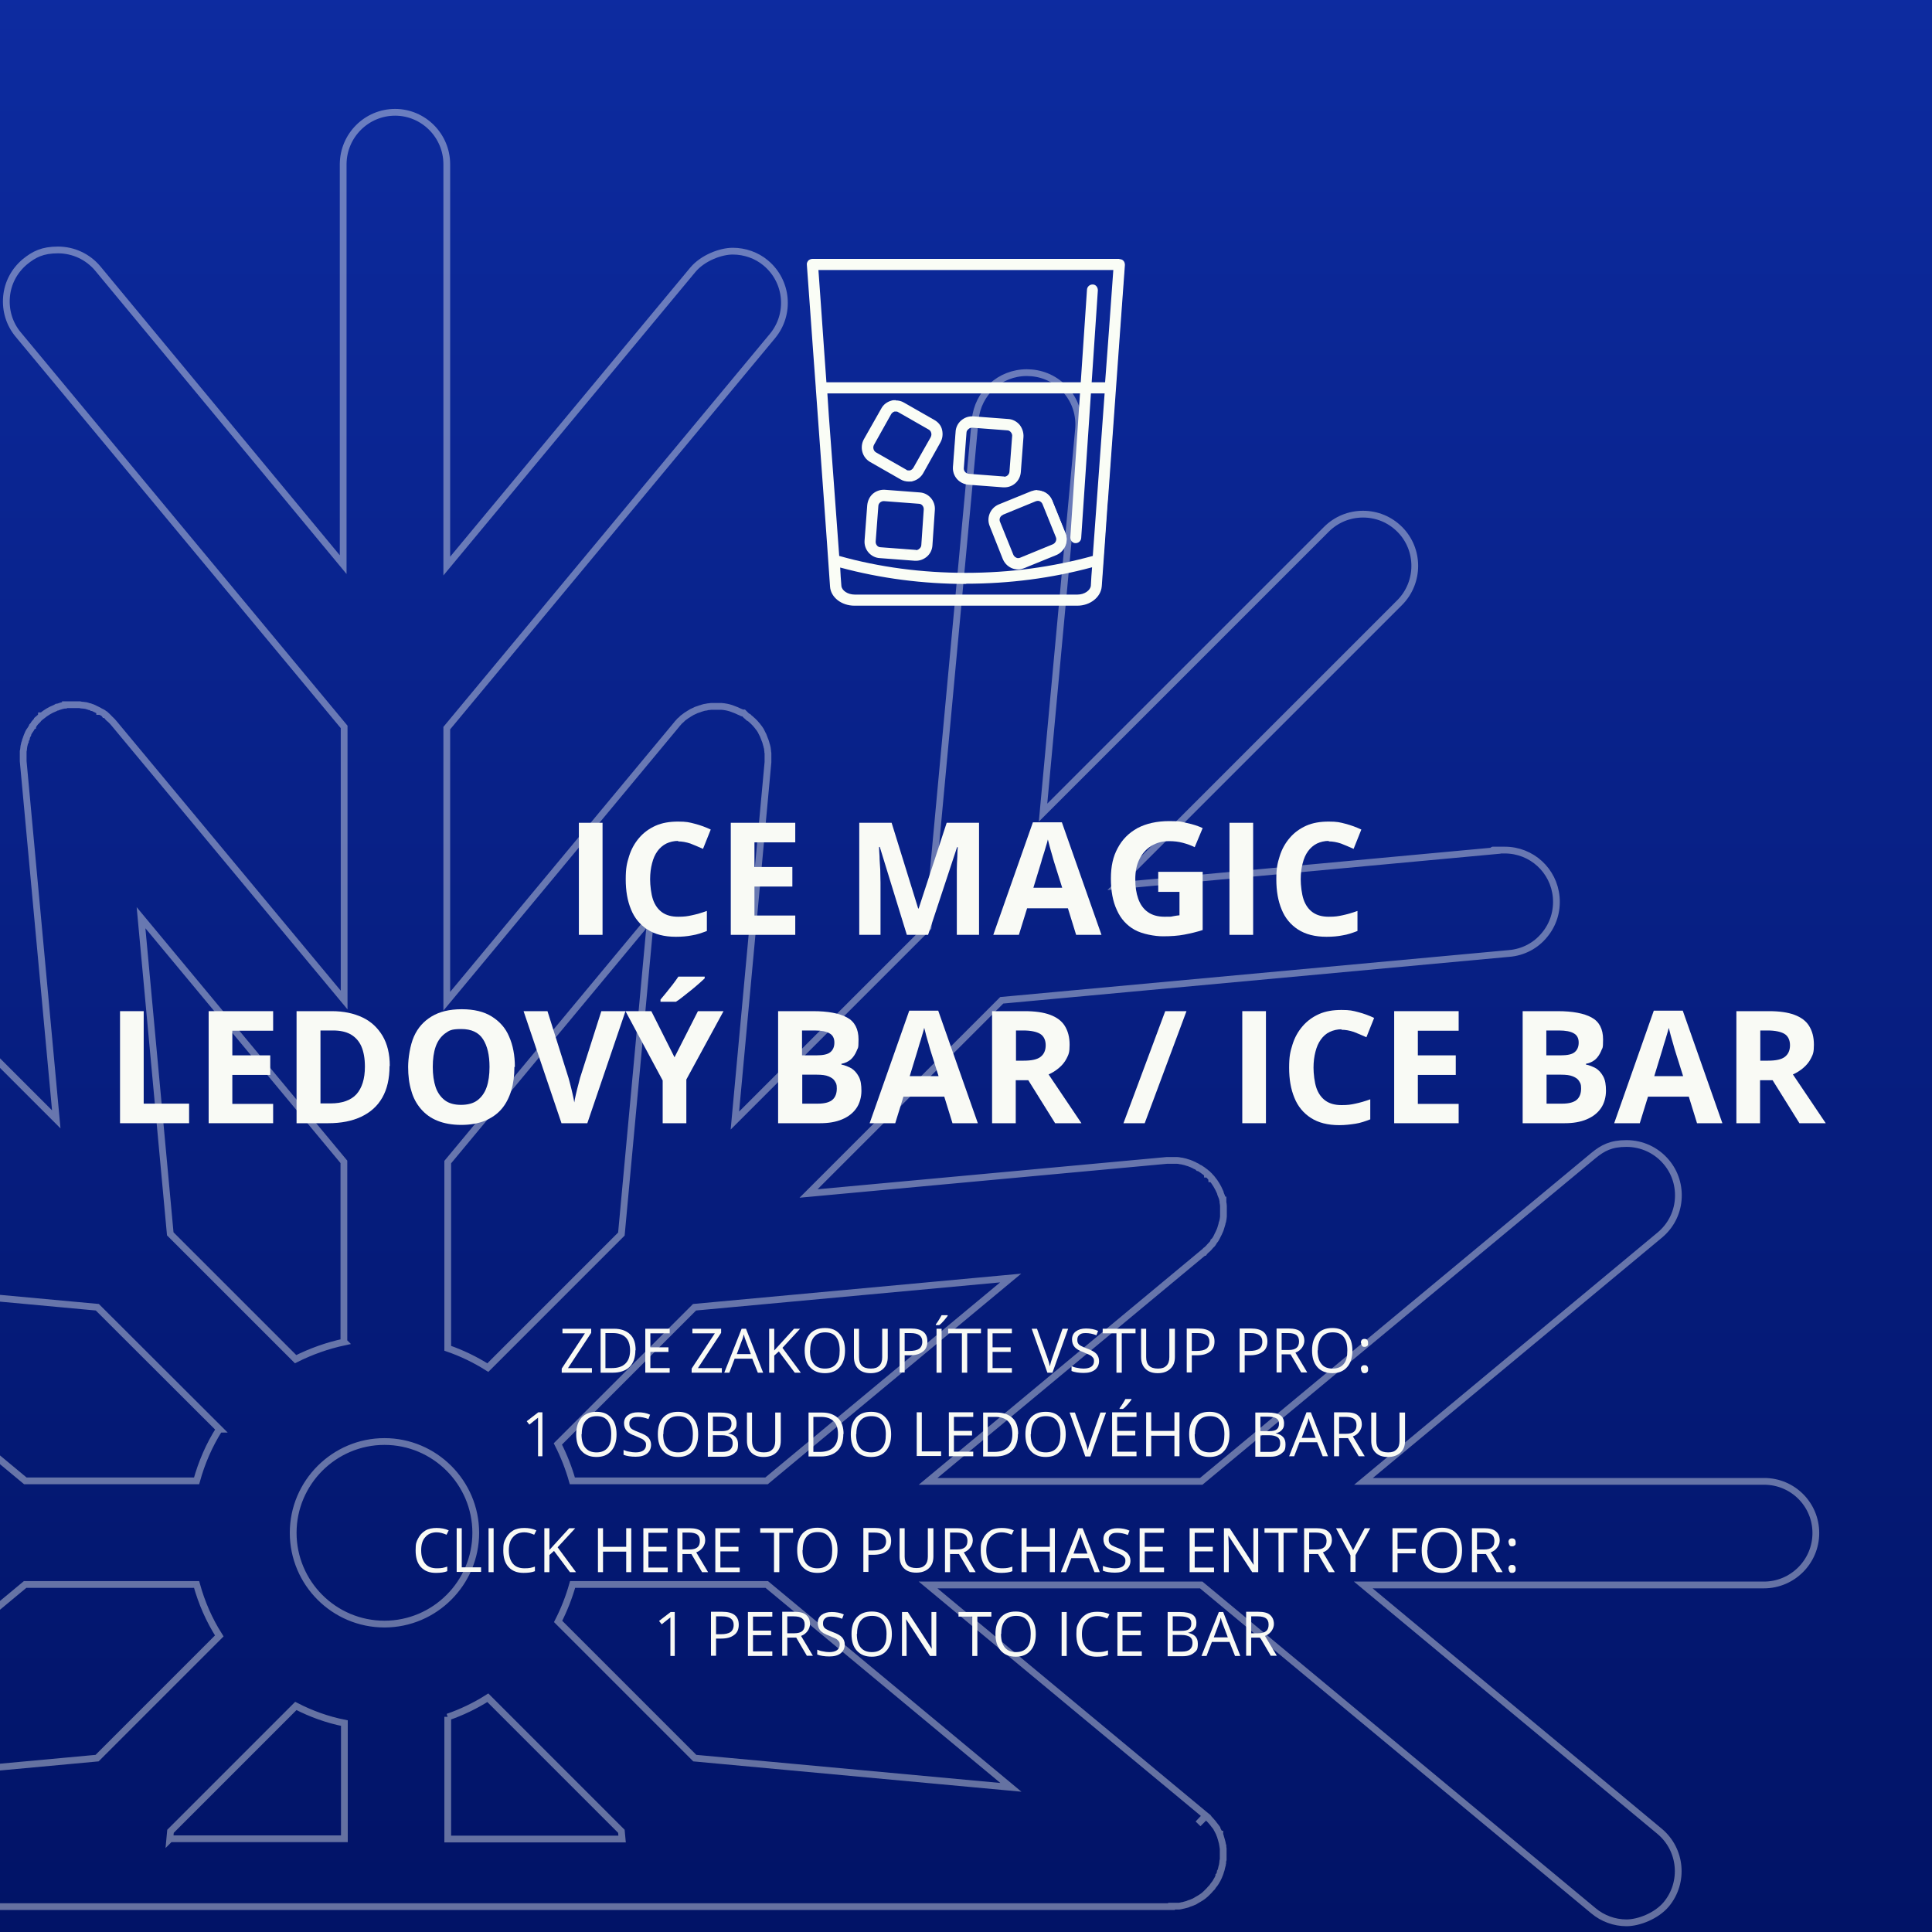<?xml version="1.0" encoding="UTF-8"?>
<svg xmlns="http://www.w3.org/2000/svg" xmlns:xlink="http://www.w3.org/1999/xlink" version="1.1" viewBox="0 0 800 800">
  <rect x="0" y="0" width="800" height="800" fill="#808080" stroke="none"/>
  <!-- Generator: Adobe Illustrator 29.0.1, SVG Export Plug-In . SVG Version: 2.1.0 Build 192)  -->
  <defs>
    <style>
      .st0, .st1 {
        fill: none;
      }

      .st2 {
        fill: #fafdf6;
      }

      .st1 {
        stroke: #fafdf6;
        stroke-miterlimit: 10;
        stroke-width: 2.8px;
      }

      .st3 {
        fill: url(#linear-gradient);
      }

      .st4 {
        isolation: isolate;
      }

      .st5 {
        fill: #f9faf5;
      }

      .st6 {
        mix-blend-mode: overlay;
        opacity: .4;
      }

      .st7 {
        clip-path: url(#clippath);
      }
    </style>
    <linearGradient id="linear-gradient" x1="400" y1="805.6" x2="400" y2="-4.4" gradientTransform="translate(0 800.6) scale(1 -1)" gradientUnits="userSpaceOnUse">
      <stop offset="0" stop-color="#0d2ba0"/>
      <stop offset="1" stop-color="#011366"/>
    </linearGradient>
    <clipPath id="clippath">
      <rect class="st0" y="39" width="800" height="760"/>
    </clipPath>
  </defs>
  <g class="st4">
    <g id="Layer_1">
      <g>
        <rect class="st3" x="-5" y="-5" width="810" height="810"/>
        <g class="st6">
          <g class="st7">
            <path class="st1" d="M44.9,297.1c-.2-.2-.3-.3-.5-.5-.2-.2-.5-.4-.8-.7h-.2c-.2-.3-.4-.4-.6-.6-.3-.2-.6-.4-.9-.5l-.4-.2h-.2c0-.1-.2-.2-.3-.3-.4-.2-.8-.4-1.2-.6-.2-.1-.5-.2-.8-.4-.2-.1-.5-.2-.7-.3h-.2c-.3-.2-.6-.3-.9-.4h-.2c-.3-.1-.6-.2-.9-.3-.3-.1-.7-.2-1-.2-.3,0-.5-.1-.7-.1h-.2c-.4,0-.8-.1-1.2-.2-.3,0-.6,0-.9,0h-.2c-.4,0-.7,0-1,0s-.6,0-1,0h-.2c-.3,0-.5,0-.8,0h-1.8c0,.1-.1.2-.1.2-.1,0-.2,0-.3,0-.7.1-1.4.3-2,.5-.2,0-.5.2-.8.3h-.3c-.3.2-.7.3-1,.5-1.8.7-3.6,1.8-5.2,3.1h-.2c0,.1-.2.3-.2.3l-1.5,1.3v.2c-.1.1-.7.7-.7.7l-.6.7h0c-.2.4-.4.7-.7,1v.2c-.2.1-.4.3-.4.5-.2.4-.5.8-.7,1.1,0,0-.3.5-.4.6-.2.4-.4.7-.5,1v.2c-.2.3-.3.5-.4.8,0,.2-.1.4-.2.6v.2c-.2.3-.3.6-.4.9v.3c-.1.2-.3.7-.3.7-.1.4-.2.8-.3,1.3,0,.3-.1.5-.1.8,0,.4-.1.8-.2,1.3,0,.2,0,.5,0,.8v.2c0,.4,0,.7,0,1.1s0,.7,0,1v.2c0,.3,0,.5,0,.8l13.7,148.3-80-80-19.4-210.2c-1-11.1-10.2-19.5-21.3-19.5s-1.3,0-2,.1c-5.7.5-10.9,3.2-14.5,7.6-3.7,4.4-5.4,10-4.9,15.7l14.7,158.8-117.3-117.3c-4.1-4.1-9.4-6.3-15.2-6.3s-11.1,2.2-15.2,6.3c-8.3,8.4-8.3,22,0,30.3l117.3,117.3-158.8-14.7c-.7,0-1.3-.1-2-.1-11.1,0-20.3,8.4-21.4,19.5-.5,5.7,1.2,11.3,4.9,15.7,3.7,4.4,8.8,7.1,14.5,7.6l210.2,19.4L-7.1,493.8l-148.3-13.7c-.2,0-.4,0-.7,0-.6,0-1,0-1.4,0s-.6,0-.9,0c-.3,0-.7,0-1.1,0-.2,0-.5,0-.8.1h-.2c-.4,0-.8.1-1.2.2-.2,0-.4,0-.6.1h-.3c-.4.2-.8.2-1.1.4l-1.2.4c-.3.1-.6.2-.9.3,0,0-.5.2-.6.3-.4.2-.8.4-1.2.6-.2.1-.4.2-.6.3-.4.2-.8.5-1.2.7-.1,0-.3.2-.5.4-.4.2-.8.6-1.2.9,0,0-.5.4-.5.4-.3.3-.6.6-1,.9-.2.2-.4.4-.6.6l-.3.3c-.2.2-.4.4-.6.6l-1,1.3h0c0,.2-.2.3-.3.5-.8,1.1-1.4,2.4-1.9,3.6-.2.4-.3.8-.4,1.2h0c-.1.4-.2.6-.3.9-.2.6-.4,1.3-.5,2v.4c0,0-.3.2-.3.2v1.8c0,.1,0,.3,0,.4,0,.5,0,.9,0,1.4s0,.6,0,.9v.4c0,.3,0,.6,0,.9,0,.2,0,.5.1.9v.2c0,.4.1.6.2.9,0,.3.1.6.2.9l.3,1.1c.1.5.3.8.4,1.1.1.3.2.6.3.9.2.4.3.7.4,1,.2.3.3.7.5,1,.1.2.2.4.3.6l.3.5c.2.3.4.6.6.9l.4.5c.2.3.5.7.8,1,.2.3.4.5.7.8.2.2.4.5.7.8.3.3.7.6,1,.9.1.1.3.2.4.4l114.7,95.3h-113.1l-162.4-134.9c-3.8-3.2-8.7-5-13.7-5s-12.4,2.8-16.5,7.7c-7.5,9.1-6.3,22.6,2.8,30.2l122.7,102h-165.9c-5.7,0-11.1,2.2-15.1,6.3-4,4-6.3,9.5-6.3,15.2,0,11.8,9.6,21.5,21.5,21.5h165.9l-122.7,102c-4.4,3.7-7.1,8.8-7.6,14.5-.5,5.7,1.2,11.3,4.9,15.7,4.1,4.9,10.1,7.7,16.5,7.7s9.9-1.8,13.7-5l162.4-134.9H-56.6l-114.6,95.3-.3.3c-.4.3-.8.7-1.2,1.1-.2.2-.4.4-.6.6l-.9,1h0c-.2.4-.4.7-.7,1v.2c-.3.1-.4.3-.5.5-.3.4-.5.8-.7,1.1h0c-.1.3-.2.5-.3.6-.2.3-.3.7-.5,1v.2c-.2.2-.4.5-.4.7-.1.2-.3.8-.3.8-.1.3-.2.7-.4,1v.2c0,0-.2.7-.2.7-.1.4-.2.8-.3,1.3,0,.3-.1.5-.1.8,0,.4-.1.8-.2,1.2,0,.3,0,.5,0,.8v.2c0,.4,0,.8,0,1.1s0,.7,0,1v.2c0,.2,0,.3,0,.5v.3c0,.3.1.6.2,1l.2,1,.3,1.3c0,.3.1.6.2.8.1.3.2.6.3.9v.3c.2.2.3.4.4.6l.3.8c.2.4.4.8.6,1.2.1.2.2.3.3.5.3.5.5.8.7,1.2.1.2.3.5.5.7.2.4.5.7.8,1l.3.3c.1.1.2.3.4.4.4.4.7.7,1,1.1l.4.4c.5.5.9.9,1.4,1.2.1.1.3.2.4.3.6.4,1.1.8,1.7,1.1.2.2.4.3.6.4h.2c.4.3.8.5,1.2.7.1,0,.6.3.6.3h.2c.4.2.8.4,1.3.6l.6.2c.6.2,1.1.3,1.6.5h.4c.7.2,1.3.3,1.9.4h.4c.7.1,1.5.2,2.2.2s.5,0,.8,0v.2H485.1v-.2c.1,0,.2,0,.3,0,.7,0,1.4,0,2.1,0,.2,0,.4,0,.6,0,.5,0,1.1-.2,1.6-.3h.1c.1,0,.3-.1.4-.1.5-.1,1-.3,1.5-.4l.7-.3c.4-.1.9-.3,1.4-.5,0,0,.6-.3.7-.3.3-.2.8-.4,1.2-.7l.7-.4c.6-.3,1.1-.7,1.7-1.1.1,0,.3-.3.5-.4.4-.3.8-.7,1.2-1.1l.5-.5c.3-.3.7-.7,1-1.1.1-.1.3-.3.4-.4l.2-.2h0c.2-.4.5-.7.7-1l.4-.5c.3-.4.6-.9.8-1.3l.3-.5c.3-.5.4-.9.6-1.3v-.2c.2-.2.2-.3.3-.5.1-.3.2-.5.3-.8v-.3c.2-.3.3-.6.4-1l.2-.9c.1-.3.2-.7.3-1.1,0-.2,0-.5.1-.7v-.4c0-.3.1-.7.2-1v-.2s0-.5,0-.5c0-.5,0-.9,0-1.4s0-.7,0-1.1v-.2c0-.3,0-.6,0-.9,0-.2,0-.5-.1-.8v-.5c0,0-.1-.2-.1-.2,0-.2,0-.4-.1-.6,0-.2-.1-.5-.2-.9l-.3-1.1h0c-.1-.4-.2-.7-.3-1,0-.3-.2-.6-.3-.8v-.3c-.1,0-.4-.7-.4-.7-.2-.3-.3-.7-.5-1-.1-.2-.2-.3-.3-.5v-.2c-.3-.4-.6-.9-.9-1.2,0,0-.4-.5-.4-.5-.2-.3-.5-.7-.8-1-.2-.2-.4-.5-.7-.8l-.2-.2c-.2-.2-.4-.4-.5-.6-.4-.4-.7-.7-1-.9l-3.3,3.3,3.2-3.4-.5-.4-114.5-95.1h113.1l162.4,134.9c3.8,3.2,8.7,5,13.7,5s12.4-2.8,16.5-7.7c7.5-9.1,6.3-22.6-2.8-30.2l-122.7-102h165.9c11.8,0,21.5-9.6,21.5-21.5s-9.6-21.4-21.4-21.4h-165.9l122.7-102c4.4-3.7,7.1-8.8,7.6-14.5.5-5.7-1.2-11.3-4.9-15.7-4.1-4.9-10.1-7.7-16.5-7.7s-9.8,1.8-13.7,5l-162.4,134.9h-113.1l114.1-94.8h.2c0,0,.4-.5.4-.5.1,0,.2-.2.3-.3.4-.3.8-.7,1.2-1.1l.6-.7c.2-.3.5-.5.7-.7.3-.4.6-.7.8-1.1v-.2c.2-.2.4-.3.5-.5.2-.4.5-.7.6-1,.1-.3.3-.5.4-.8.2-.4.3-.7.5-1l.4-.9c.2-.4.3-.7.4-1,.1-.3.2-.7.3-1s.2-.7.3-1v-.2c.1-.3.2-.6.3-.9l.2-1.1c0-.3.1-.6.1-.9,0-.3,0-.5,0-.8v-.4c0-.3,0-.6,0-.9s0-.7,0-1v-.9s0-.3,0-.3c0-.5-.1-1-.2-1.5h0c0,0,0-.5,0-.5v-.5c-.1,0-.1,0-.1,0-.1-.5-.2-1-.4-1.4-.1-.3-.2-.5-.3-.7,0,0-.4-1-.4-1.2-.9-2.1-2-3.9-3.3-5.5h-.1c0-.1-.2-.3-.2-.3-.4-.4-.7-.9-1.1-1.2-.1-.1-.3-.3-.4-.4h-.1c0-.1-.4-.4-.4-.4-.2-.2-.4-.4-.7-.6-.3-.2-.6-.4-.8-.6-.3-.2-.6-.4-.9-.6-.3-.2-.6-.4-.9-.5h-.1c-.3-.3-.6-.5-.9-.6-.3-.1-.5-.2-.8-.4-.5-.2-.8-.4-1.1-.5,0,0-.3-.1-.5-.2l-.5-.2c-.3-.1-.7-.2-1-.3l-.6-.2c-.4-.1-.9-.2-1.3-.3-.1,0-.4-.1-.7-.1-.5-.1-1-.2-1.4-.2-.3,0-.5,0-.8,0h-.4c-.3,0-.6,0-1,0s-.9,0-1.3,0c-.3,0-.5,0-.7,0l-148.4,13.7,80-80,210.2-19.4c5.7-.5,10.9-3.2,14.5-7.6,3.7-4.4,5.4-10,4.9-15.7-1-11.1-10.2-19.5-21.3-19.5s-1.3,0-2,.1l-158.8,14.7,117.3-117.3c8.3-8.4,8.3-22,0-30.3-4.1-4.1-9.5-6.3-15.2-6.3s-11.1,2.2-15.2,6.3l-117.3,117.3,14.7-158.8c.5-5.7-1.2-11.3-4.9-15.7s-8.8-7.1-14.5-7.6c-.7,0-1.3-.1-2-.1-11.2,0-20.3,8.4-21.4,19.5l-19.5,210.2-80,80,13.7-148.4c0-.2,0-.4,0-.7,0-.5,0-.9,0-1.4v-1.3c0-.3,0-.6-.1-.9,0-.2,0-.5-.1-.9v-.2c0-.4-.1-.6-.2-.9,0-.3-.1-.6-.2-.8l-.3-1.1c-.1-.5-.3-.8-.4-1.1-.1-.3-.2-.6-.3-.8,0,0-.3-.7-.4-1-.2-.3-.3-.7-.5-1-.1-.2-.2-.4-.3-.6l-.2-.4c-.2-.3-.4-.6-.6-.9l-.4-.5c-.2-.3-.5-.7-.8-1-.2-.2-.4-.5-.6-.7-.2-.2-.5-.5-.8-.8-.3-.3-.7-.6-1-.9-.1-.1-.2-.2-.4-.3l-.4-.4h-.2c-.3-.3-.5-.5-.8-.7l-1.1-1.1h-.6c-.2-.1-.4-.2-.6-.3,0,0-.3-.1-.5-.2-.4-.2-.9-.4-1.3-.6-.7-.3-1.4-.5-2.1-.8-1.2-.4-2.6-.7-4.1-.8h-.2s-.4,0-.4,0c-.5,0-1,0-1.5,0s-.6,0-.9,0c-.3,0-.7,0-1.1,0-.2,0-.5,0-.8.1h-.2c-.4,0-.8.1-1.1.2-.2,0-.4,0-.6.1h-.2c-.5.1-.9.3-1.3.4-.3,0-.4.1-.6.2l-.6.2c-.3.1-.6.2-.9.3l-.4.2c-.5.2-1,.5-1.5.7l-.3.2c-.5.3-.9.5-1.3.8-.2.1-.3.2-.5.3l-.4.3c-.3.2-.5.4-.8.6-.1,0-.3.2-.5.4l-.4.4c-.2.2-.4.4-.7.6-.3.3-.5.6-.8.9-.2.2-.4.4-.5.6l-95.2,114.6v-113.1l134.9-162.4c7.5-9.1,6.3-22.6-2.8-30.2-3.8-3.2-8.7-4.9-13.7-4.9s-12.4,2.8-16.5,7.7l-101.9,122.7V68c0-11.8-9.6-21.5-21.4-21.5s-21.4,9.6-21.5,21.4v165.9L40.5,111.2c-4.1-4.9-10.1-7.7-16.5-7.7s-9.9,1.8-13.7,4.9c-4.4,3.7-7.1,8.8-7.6,14.5-.5,5.7,1.2,11.3,4.9,15.7l134.9,162.4v113.1l-95.3-114.6-.7-.8c-.2-.2-.4-.4-.6-.6-.2-.2-.4-.4-.7-.6l-.3-.3h0ZM90.8,591.8c-4.2,6.6-7.3,13.8-9.4,21.4h0s-70.9,0-70.9,0l-101.1-84,130.9,12.1,50.6,50.5h0ZM142.5,555.7c-7,1.5-13.7,3.9-20.1,7.1l-51.9-51.9-12.1-130.9,84,101.1v74.5h0ZM269.4,380.1l-12.1,130.9-55.3,55.3c-5.2-3.3-10.8-6-16.6-8v-77.1l84-101.1ZM317.4,613.2h-80.4c-1.5-5.3-3.5-10.4-6-15.3l56.6-56.6,130.9-12.1-101.1,84h0ZM231.1,671.4c2.5-4.9,4.5-10,6-15.3h80.4l101.1,84-130.9-12.1-56.6-56.6h0ZM185.4,711c5.8-2,11.4-4.7,16.6-8l55.3,55.3.3,3.2h-72.2v-50.6h0ZM159.2,672.5c-20.9,0-37.8-17-37.8-37.8s17-37.8,37.8-37.8,37.8,17,37.8,37.8-17,37.8-37.8,37.8ZM70.3,761.5l.3-3.2,51.9-51.9c6.4,3.3,13.1,5.7,20.1,7.1v47.9h-72.2ZM10.5,656.1h70.9c2.1,7.6,5.2,14.7,9.4,21.3l-50.6,50.6-130.9,12.1s101.1-84,101.1-84Z"/>
          </g>
        </g>
        <g class="st4">
          <g class="st4">
            <path class="st5" d="M239.7,387.1v-46.4h9.8v46.4h-9.8Z"/>
            <path class="st5" d="M280.9,348.2c-1.9,0-3.5.4-5,1.1-1.4.7-2.7,1.8-3.7,3.2-1,1.4-1.7,3-2.2,5-.5,1.9-.8,4.1-.8,6.6s.4,6.1,1.2,8.4c.8,2.3,2.1,4.1,3.8,5.3,1.7,1.2,3.9,1.8,6.6,1.8s3.8-.2,5.7-.6c1.9-.4,4-1,6.2-1.8v8.3c-2.1.8-4.1,1.5-6.1,1.8-2,.4-4.2.6-6.7.6-4.8,0-8.7-1-11.8-3-3.1-2-5.4-4.8-6.8-8.3-1.5-3.6-2.2-7.7-2.2-12.5s.5-6.7,1.4-9.6,2.3-5.4,4.2-7.6c1.8-2.1,4.1-3.8,6.8-5,2.7-1.2,5.8-1.7,9.3-1.7s4.6.3,6.9.9c2.3.6,4.5,1.4,6.6,2.4l-3.2,8c-1.7-.8-3.5-1.5-5.2-2.2-1.8-.6-3.5-.9-5.2-.9Z"/>
            <path class="st5" d="M329.3,387.1h-26.7v-46.4h26.7v8.1h-16.9v10.2h15.7v8.1h-15.7v12h16.9v8.1Z"/>
            <path class="st5" d="M375.5,387.1l-11.2-36.4h-.3c0,.9.1,2.2.2,3.9,0,1.7.2,3.6.3,5.6,0,2,.1,3.7.1,5.3v21.6h-8.8v-46.4h13.4l11,35.5h.2l11.6-35.5h13.4v46.4h-9.2v-22c0-1.5,0-3.1,0-5s.1-3.7.2-5.4c0-1.7.1-3,.2-3.9h-.3l-12,36.3h-9Z"/>
            <path class="st5" d="M445.6,387.1l-3.4-11h-16.9l-3.4,11h-10.6l16.4-46.6h12l16.4,46.6h-10.6ZM439.9,367.8l-3.4-10.8c-.2-.7-.5-1.6-.8-2.8-.3-1.1-.7-2.3-1-3.5-.3-1.2-.6-2.2-.8-3.1-.2.9-.5,1.9-.9,3.2-.4,1.3-.7,2.5-1.1,3.6s-.6,2-.7,2.4l-3.3,10.8h12.1Z"/>
            <path class="st5" d="M479.6,361h18.4v24.1c-2.4.8-5,1.4-7.6,1.9-2.6.5-5.6.7-8.9.7s-8.5-.9-11.7-2.7c-3.2-1.8-5.7-4.5-7.3-8.1-1.7-3.6-2.5-7.9-2.5-13.1s.9-9.1,2.8-12.6c1.9-3.6,4.6-6.3,8.2-8.3,3.6-1.9,8-2.9,13.2-2.9s4.9.3,7.3.8c2.4.5,4.6,1.2,6.5,2.1l-3.3,7.9c-1.4-.7-3-1.3-4.9-1.8-1.8-.5-3.7-.7-5.7-.7-2.9,0-5.3.7-7.4,2-2.1,1.3-3.7,3.1-4.9,5.5-1.2,2.4-1.7,5.1-1.7,8.3s.4,5.7,1.2,8c.8,2.3,2.1,4.2,3.9,5.5s4.1,2,7,2,2.6,0,3.5-.2,1.9-.3,2.7-.4v-9.7h-8.8v-8.2Z"/>
            <path class="st5" d="M509.1,387.1v-46.4h9.8v46.4h-9.8Z"/>
            <path class="st5" d="M550.3,348.2c-1.9,0-3.5.4-5,1.1-1.4.7-2.7,1.8-3.7,3.2-1,1.4-1.7,3-2.2,5-.5,1.9-.8,4.1-.8,6.6s.4,6.1,1.2,8.4c.8,2.3,2.1,4.1,3.8,5.3,1.7,1.2,3.9,1.8,6.6,1.8s3.8-.2,5.7-.6c1.9-.4,4-1,6.2-1.8v8.3c-2.1.8-4.1,1.5-6.1,1.8-2,.4-4.2.6-6.7.6-4.8,0-8.7-1-11.8-3-3.1-2-5.4-4.8-6.8-8.3-1.5-3.6-2.2-7.7-2.2-12.5s.5-6.7,1.4-9.6,2.3-5.4,4.2-7.6c1.8-2.1,4.1-3.8,6.8-5,2.7-1.2,5.8-1.7,9.3-1.7s4.6.3,6.9.9c2.3.6,4.5,1.4,6.6,2.4l-3.2,8c-1.7-.8-3.5-1.5-5.2-2.2-1.8-.6-3.5-.9-5.2-.9Z"/>
          </g>
          <g class="st4">
            <path class="st5" d="M49.7,465.1v-46.4h9.8v38.3h18.8v8.1h-28.7Z"/>
            <path class="st5" d="M113.1,465.1h-26.7v-46.4h26.7v8.1h-16.9v10.2h15.7v8.1h-15.7v12h16.9v8.1Z"/>
            <path class="st5" d="M161.3,441.4c0,5.2-1,9.6-3,13.1-2,3.5-4.9,6.1-8.7,7.9-3.8,1.8-8.3,2.7-13.7,2.7h-13.1v-46.4h14.6c4.9,0,9.1.9,12.7,2.6,3.6,1.7,6.3,4.3,8.3,7.6,2,3.4,3,7.5,3,12.5ZM151.1,441.7c0-3.4-.5-6.2-1.5-8.5-1-2.2-2.5-3.8-4.4-4.9-2-1.1-4.4-1.6-7.3-1.6h-5.2v30.2h4.2c4.8,0,8.4-1.3,10.7-3.8,2.3-2.6,3.5-6.4,3.5-11.4Z"/>
            <path class="st5" d="M213,441.8c0,3.6-.4,6.8-1.3,9.8-.9,2.9-2.2,5.5-4,7.6-1.8,2.1-4.1,3.7-6.9,4.9-2.8,1.1-6.1,1.7-9.8,1.7s-7.1-.6-9.8-1.7c-2.8-1.1-5.1-2.8-6.9-4.9-1.8-2.1-3.2-4.6-4-7.6-.9-2.9-1.3-6.2-1.3-9.8s.8-9,2.4-12.6c1.6-3.6,4-6.3,7.3-8.3,3.3-2,7.4-3,12.5-3s9.2,1,12.4,3,5.7,4.7,7.2,8.3c1.6,3.6,2.4,7.8,2.4,12.6ZM179.2,441.8c0,3.2.4,6,1.2,8.4.8,2.3,2.1,4.1,3.8,5.4,1.7,1.3,4,1.9,6.7,1.9s5.1-.6,6.8-1.9c1.7-1.3,3-3.1,3.8-5.4.8-2.3,1.2-5.1,1.2-8.4,0-4.9-.9-8.7-2.7-11.5-1.8-2.8-4.8-4.2-9-4.2s-5,.6-6.8,1.9c-1.7,1.3-3,3.1-3.8,5.4-.8,2.3-1.2,5.1-1.2,8.4Z"/>
            <path class="st5" d="M259,418.7l-15.8,46.4h-10.7l-15.7-46.4h9.9l8.7,27.6c.1.5.4,1.3.7,2.6.3,1.3.7,2.6,1,4.1.3,1.4.6,2.6.7,3.5.1-.9.4-2.1.7-3.5.3-1.4.7-2.8,1-4s.6-2.2.7-2.7l8.8-27.6h9.9Z"/>
            <path class="st5" d="M279.3,437.8l9.7-19.1h10.6l-15.4,28.3v18.1h-9.8v-17.7l-15.4-28.7h10.7l9.6,19.1ZM291.8,404.4v.7c-.6.6-1.4,1.3-2.4,2.2-1,.9-2.1,1.8-3.2,2.7-1.1.9-2.3,1.8-3.4,2.7-1.1.9-2.1,1.6-2.9,2.1h-6.4v-.9c.7-.8,1.5-1.8,2.4-2.9.9-1.1,1.8-2.3,2.7-3.4.9-1.2,1.7-2.3,2.3-3.2h10.9Z"/>
            <path class="st5" d="M322.3,418.7h14.4c6.2,0,10.9.9,14,2.6,3.2,1.7,4.8,4.8,4.8,9.1s-.3,3.3-.8,4.8c-.6,1.4-1.4,2.6-2.4,3.5-1.1.9-2.3,1.5-3.9,1.8v.3c1.5.3,2.9.9,4.2,1.6,1.2.8,2.2,1.9,3,3.4s1.1,3.4,1.1,5.9-.7,5.2-2.1,7.2c-1.4,2-3.3,3.5-5.9,4.6-2.6,1.1-5.6,1.6-9.1,1.6h-17.4v-46.4ZM332.2,437h5.7c2.9,0,4.8-.4,5.9-1.3,1.1-.9,1.7-2.2,1.7-4s-.7-3.1-2-3.8c-1.3-.8-3.4-1.2-6.2-1.2h-5.2v10.3ZM332.2,444.9v12.1h6.4c3,0,5-.6,6.2-1.7,1.2-1.1,1.7-2.7,1.7-4.6s-.3-2.1-.8-3c-.5-.9-1.4-1.5-2.6-2-1.2-.5-2.8-.7-4.9-.7h-6.1Z"/>
            <path class="st5" d="M394.4,465.1l-3.4-11h-16.9l-3.4,11h-10.6l16.4-46.6h12l16.4,46.6h-10.6ZM388.7,445.8l-3.4-10.8c-.2-.7-.5-1.6-.8-2.8-.3-1.1-.7-2.3-1-3.5-.3-1.2-.6-2.2-.8-3.1-.2.9-.5,1.9-.9,3.2-.4,1.3-.7,2.5-1.1,3.6-.3,1.1-.6,2-.7,2.4l-3.3,10.8h12.1Z"/>
            <path class="st5" d="M424.4,418.7c4.2,0,7.7.5,10.4,1.5s4.8,2.5,6.1,4.6c1.3,2.1,2,4.6,2,7.8s-.4,4-1.2,5.6c-.8,1.6-1.9,2.9-3.2,4-1.3,1.1-2.7,2-4.3,2.7l13.6,20.2h-10.9l-11.1-17.8h-5.2v17.8h-9.8v-46.4h13.5ZM423.7,426.7h-3v12.5h3.2c3.3,0,5.6-.5,7-1.6s2.1-2.7,2.1-4.8-.8-3.8-2.3-4.7c-1.5-.9-3.9-1.4-7-1.4Z"/>
            <path class="st5" d="M491.3,418.7l-17.3,46.4h-8.8l17.3-46.4h8.8Z"/>
            <path class="st5" d="M514.4,465.1v-46.4h9.8v46.4h-9.8Z"/>
            <path class="st5" d="M555.6,426.2c-1.9,0-3.5.4-5,1.1-1.5.7-2.7,1.8-3.7,3.2-1,1.4-1.7,3-2.2,5-.5,1.9-.8,4.1-.8,6.6s.4,6.1,1.2,8.4c.8,2.3,2.1,4.1,3.8,5.3,1.7,1.2,3.9,1.8,6.6,1.8s3.8-.2,5.7-.6c1.9-.4,4-1,6.2-1.8v8.3c-2.1.8-4.1,1.5-6.1,1.8s-4.2.6-6.7.6c-4.8,0-8.7-1-11.8-3-3.1-2-5.4-4.8-6.8-8.3-1.5-3.6-2.2-7.7-2.2-12.5s.5-6.7,1.4-9.6,2.3-5.4,4.2-7.6c1.8-2.1,4.1-3.8,6.8-5,2.7-1.2,5.8-1.7,9.3-1.7s4.6.3,6.9.9c2.3.6,4.5,1.4,6.6,2.4l-3.2,8c-1.7-.8-3.5-1.5-5.2-2.2-1.8-.6-3.5-.9-5.2-.9Z"/>
            <path class="st5" d="M604,465.1h-26.7v-46.4h26.7v8.1h-16.9v10.2h15.7v8.1h-15.7v12h16.9v8.1Z"/>
            <path class="st5" d="M630.6,418.7h14.4c6.2,0,10.9.9,14,2.6,3.2,1.7,4.8,4.8,4.8,9.1s-.3,3.3-.8,4.8c-.6,1.4-1.4,2.6-2.4,3.5-1.1.9-2.3,1.5-3.9,1.8v.3c1.5.3,2.9.9,4.2,1.6,1.2.8,2.2,1.9,3,3.4s1.1,3.4,1.1,5.9-.7,5.2-2.1,7.2c-1.4,2-3.3,3.5-5.9,4.6-2.6,1.1-5.6,1.6-9.1,1.6h-17.4v-46.4ZM640.4,437h5.7c2.9,0,4.8-.4,5.9-1.3,1.1-.9,1.7-2.2,1.7-4s-.7-3.1-2-3.8c-1.3-.8-3.4-1.2-6.2-1.2h-5.2v10.3ZM640.4,444.9v12.1h6.4c3,0,5-.6,6.2-1.7s1.7-2.7,1.7-4.6-.3-2.1-.8-3c-.5-.9-1.4-1.5-2.6-2-1.2-.5-2.8-.7-4.9-.7h-6.1Z"/>
            <path class="st5" d="M702.7,465.1l-3.4-11h-16.9l-3.4,11h-10.6l16.4-46.6h12l16.4,46.6h-10.6ZM697,445.8l-3.4-10.8c-.2-.7-.5-1.6-.8-2.8-.3-1.1-.7-2.3-1-3.5-.3-1.2-.6-2.2-.8-3.1-.2.9-.5,1.9-.9,3.2-.4,1.3-.7,2.5-1.1,3.6-.3,1.1-.6,2-.7,2.4l-3.3,10.8h12.1Z"/>
            <path class="st5" d="M732.6,418.7c4.2,0,7.7.5,10.4,1.5s4.8,2.5,6.1,4.6c1.3,2.1,2,4.6,2,7.8s-.4,4-1.2,5.6c-.8,1.6-1.9,2.9-3.2,4-1.3,1.1-2.7,2-4.3,2.7l13.6,20.2h-10.9l-11.1-17.8h-5.2v17.8h-9.8v-46.4h13.5ZM731.9,426.7h-3v12.5h3.2c3.3,0,5.6-.5,7-1.6s2.1-2.7,2.1-4.8-.8-3.8-2.3-4.7c-1.5-.9-3.9-1.4-7-1.4Z"/>
          </g>
        </g>
        <g>
          <g class="st4">
            <g class="st4">
              <path class="st5" d="M245.1,568.4h-12.5v-1.7l9.6-14.6h-9.3v-1.9h11.9v1.7l-9.6,14.6h9.9v1.9Z"/>
              <path class="st5" d="M263.1,559.1c0,3-.8,5.3-2.4,6.9-1.6,1.6-4,2.4-7,2.4h-5v-18.2h5.6c2.8,0,5,.8,6.6,2.3s2.3,3.8,2.3,6.6ZM260.9,559.2c0-2.4-.6-4.2-1.8-5.4-1.2-1.2-3-1.8-5.3-1.8h-3.1v14.5h2.6c2.5,0,4.4-.6,5.7-1.9s1.9-3.1,1.9-5.5Z"/>
              <path class="st5" d="M277.3,568.4h-10.1v-18.2h10.1v1.9h-8v5.8h7.5v1.9h-7.5v6.7h8v1.9Z"/>
              <path class="st5" d="M298.9,568.4h-12.5v-1.7l9.6-14.6h-9.3v-1.9h11.9v1.7l-9.6,14.6h9.9v1.9Z"/>
              <path class="st5" d="M313.8,568.4l-2.3-5.8h-7.3l-2.2,5.8h-2.1l7.2-18.2h1.8l7.1,18.2h-2.2ZM310.9,560.7l-2.1-5.6c-.3-.7-.6-1.6-.8-2.6-.2.8-.4,1.7-.8,2.6l-2.1,5.6h5.9Z"/>
              <path class="st5" d="M331.6,568.4h-2.5l-6.6-8.8-1.9,1.7v7.1h-2.1v-18.2h2.1v9l8.2-9h2.5l-7.3,7.9,7.6,10.3Z"/>
              <path class="st5" d="M349.9,559.2c0,2.9-.7,5.2-2.2,6.9-1.5,1.7-3.5,2.5-6.1,2.5s-4.7-.8-6.2-2.5c-1.5-1.6-2.2-3.9-2.2-6.9s.7-5.2,2.2-6.9c1.5-1.6,3.5-2.4,6.2-2.4s4.6.8,6.1,2.5c1.5,1.7,2.2,3.9,2.2,6.9ZM335.4,559.2c0,2.5.5,4.3,1.6,5.6s2.6,1.9,4.6,1.9,3.5-.6,4.6-1.9,1.5-3.1,1.5-5.6-.5-4.3-1.5-5.6-2.5-1.9-4.5-1.9-3.5.6-4.6,1.9-1.6,3.1-1.6,5.5Z"/>
              <path class="st5" d="M367.6,550.2v11.7c0,2.1-.6,3.7-1.9,4.9s-3,1.8-5.2,1.8-3.9-.6-5.1-1.8c-1.2-1.2-1.8-2.8-1.8-4.9v-11.7h2.1v11.8c0,1.5.4,2.7,1.2,3.5s2,1.2,3.7,1.2,2.7-.4,3.5-1.2c.8-.8,1.2-2,1.2-3.5v-11.8h2.1Z"/>
              <path class="st5" d="M384,555.5c0,1.8-.6,3.3-1.9,4.2-1.3,1-3,1.5-5.4,1.5h-2.1v7.1h-2.1v-18.2h4.7c4.5,0,6.8,1.8,6.8,5.3ZM374.6,559.4h1.9c1.9,0,3.2-.3,4.1-.9.8-.6,1.3-1.6,1.3-2.9s-.4-2.1-1.2-2.7c-.8-.6-2-.9-3.7-.9h-2.4v7.4Z"/>
              <path class="st5" d="M387.5,548.4c.4-.5.8-1.1,1.3-1.9s.8-1.4,1.1-1.9h2.5v.3c-.4.5-.9,1.2-1.6,2s-1.3,1.4-1.9,1.8h-1.4v-.3ZM387.8,568.4v-18.2h2.1v18.2h-2.1Z"/>
              <path class="st5" d="M400.4,568.4h-2.1v-16.3h-5.7v-1.9h13.6v1.9h-5.7v16.3Z"/>
              <path class="st5" d="M419,568.4h-10.1v-18.2h10.1v1.9h-8v5.8h7.5v1.9h-7.5v6.7h8v1.9Z"/>
              <path class="st5" d="M440,550.2h2.3l-6.5,18.2h-2.1l-6.5-18.2h2.2l4.2,11.7c.5,1.3.9,2.7,1.1,3.9.3-1.3.7-2.7,1.2-4l4.1-11.7Z"/>
              <path class="st5" d="M455.1,563.5c0,1.6-.6,2.8-1.7,3.7-1.2.9-2.7,1.3-4.7,1.3s-3.8-.3-5-.8v-2c.7.3,1.6.6,2.4.7.9.2,1.7.3,2.6.3,1.4,0,2.5-.3,3.2-.8.7-.5,1.1-1.3,1.1-2.2s-.1-1.1-.4-1.5c-.3-.4-.7-.8-1.3-1.1-.6-.3-1.5-.7-2.7-1.2-1.7-.6-2.9-1.3-3.6-2.1-.7-.8-1.1-1.9-1.1-3.2s.5-2.5,1.6-3.3c1.1-.8,2.4-1.2,4.2-1.2s3.5.3,5,1l-.7,1.8c-1.5-.6-3-.9-4.4-.9s-2,.2-2.6.7c-.6.5-.9,1.1-.9,2s.1,1.1.3,1.5.6.8,1.2,1.1c.5.3,1.4.7,2.5,1.1,1.9.7,3.2,1.4,3.9,2.2.7.8,1.1,1.8,1.1,3Z"/>
              <path class="st5" d="M464.4,568.4h-2.1v-16.3h-5.7v-1.9h13.6v1.9h-5.7v16.3Z"/>
              <path class="st5" d="M486.5,550.2v11.7c0,2.1-.6,3.7-1.9,4.9s-3,1.8-5.2,1.8-3.9-.6-5.1-1.8c-1.2-1.2-1.8-2.8-1.8-4.9v-11.7h2.1v11.8c0,1.5.4,2.7,1.2,3.5.8.8,2,1.2,3.7,1.2s2.7-.4,3.5-1.2c.8-.8,1.2-2,1.2-3.5v-11.8h2.1Z"/>
              <path class="st5" d="M502.9,555.5c0,1.8-.6,3.3-1.9,4.2-1.3,1-3,1.5-5.4,1.5h-2.1v7.1h-2.1v-18.2h4.7c4.5,0,6.8,1.8,6.8,5.3ZM493.5,559.4h1.9c1.9,0,3.2-.3,4.1-.9.8-.6,1.3-1.6,1.3-2.9s-.4-2.1-1.2-2.7c-.8-.6-2-.9-3.7-.9h-2.4v7.4Z"/>
              <path class="st5" d="M524.8,555.5c0,1.8-.6,3.3-1.9,4.2-1.3,1-3,1.5-5.4,1.5h-2.1v7.1h-2.1v-18.2h4.7c4.5,0,6.8,1.8,6.8,5.3ZM515.4,559.4h1.9c1.9,0,3.2-.3,4.1-.9.8-.6,1.3-1.6,1.3-2.9s-.4-2.1-1.2-2.7c-.8-.6-2-.9-3.7-.9h-2.4v7.4Z"/>
              <path class="st5" d="M530.7,560.8v7.5h-2.1v-18.2h5c2.2,0,3.9.4,4.9,1.3s1.6,2.1,1.6,3.8-1.2,4-3.7,4.9l4.9,8.2h-2.5l-4.4-7.5h-3.8ZM530.7,559h2.9c1.5,0,2.6-.3,3.3-.9s1-1.5,1-2.7-.4-2.1-1.1-2.6c-.7-.5-1.8-.8-3.4-.8h-2.7v6.9Z"/>
              <path class="st5" d="M560,559.2c0,2.9-.7,5.2-2.2,6.9-1.5,1.7-3.5,2.5-6.1,2.5s-4.7-.8-6.2-2.5-2.2-3.9-2.2-6.9.7-5.2,2.2-6.9c1.5-1.6,3.5-2.4,6.2-2.4s4.6.8,6.1,2.5c1.5,1.7,2.2,3.9,2.2,6.9ZM545.6,559.2c0,2.5.5,4.3,1.6,5.6,1,1.3,2.6,1.9,4.6,1.9s3.5-.6,4.6-1.9,1.5-3.1,1.5-5.6-.5-4.3-1.5-5.6-2.5-1.9-4.5-1.9-3.5.6-4.6,1.9c-1,1.3-1.6,3.1-1.6,5.5Z"/>
              <path class="st5" d="M563.5,556.1c0-1.1.5-1.7,1.5-1.7s1.5.6,1.5,1.7-.1,1-.4,1.2c-.3.3-.6.4-1.1.4s-.8-.1-1-.4-.4-.7-.4-1.3ZM563.5,567c0-.6.1-1,.4-1.3.3-.3.6-.4,1.1-.4s.9.1,1.1.4c.3.3.4.7.4,1.3s-.1,1-.4,1.2c-.3.3-.6.4-1.1.4s-.8-.1-1-.4-.4-.7-.4-1.3Z"/>
            </g>
            <g class="st4">
              <path class="st5" d="M224.8,603h-2v-12.9c0-1.1,0-2.1,0-3.1-.2.2-.4.4-.6.5s-1.2,1-3,2.4l-1.1-1.4,4.8-3.7h1.7v18.2Z"/>
              <path class="st5" d="M255.3,593.9c0,2.9-.7,5.2-2.2,6.9-1.5,1.7-3.5,2.5-6.1,2.5s-4.7-.8-6.2-2.5c-1.5-1.6-2.2-3.9-2.2-6.9s.7-5.2,2.2-6.9c1.5-1.6,3.5-2.4,6.2-2.4s4.6.8,6.1,2.5c1.5,1.7,2.2,3.9,2.2,6.9ZM240.8,593.9c0,2.5.5,4.3,1.6,5.6s2.6,1.9,4.6,1.9,3.5-.6,4.6-1.9,1.5-3.1,1.5-5.6-.5-4.3-1.5-5.6-2.5-1.9-4.5-1.9-3.5.6-4.6,1.9-1.6,3.1-1.6,5.5Z"/>
              <path class="st5" d="M269.6,598.2c0,1.6-.6,2.8-1.7,3.7-1.2.9-2.7,1.3-4.7,1.3s-3.8-.3-5-.8v-2c.7.3,1.6.6,2.4.7.9.2,1.7.3,2.6.3,1.4,0,2.5-.3,3.2-.8.7-.5,1.1-1.3,1.1-2.2s-.1-1.1-.4-1.5c-.3-.4-.7-.8-1.3-1.1-.6-.3-1.5-.7-2.7-1.2-1.7-.6-2.9-1.3-3.6-2.1-.7-.8-1.1-1.9-1.1-3.2s.5-2.5,1.6-3.3c1.1-.8,2.4-1.2,4.2-1.2s3.5.3,5,1l-.7,1.8c-1.5-.6-3-.9-4.4-.9s-2,.2-2.6.7c-.6.5-.9,1.1-.9,2s.1,1.1.3,1.5c.2.4.6.8,1.2,1.1.6.3,1.4.7,2.5,1.1,1.9.7,3.2,1.4,3.9,2.2.7.8,1.1,1.8,1.1,3Z"/>
              <path class="st5" d="M289.1,593.9c0,2.9-.7,5.2-2.2,6.9-1.5,1.7-3.5,2.5-6.1,2.5s-4.7-.8-6.2-2.5c-1.5-1.6-2.2-3.9-2.2-6.9s.7-5.2,2.2-6.9c1.5-1.6,3.5-2.4,6.2-2.4s4.6.8,6.1,2.5c1.5,1.7,2.2,3.9,2.2,6.9ZM274.6,593.9c0,2.5.5,4.3,1.6,5.6s2.6,1.9,4.6,1.9,3.5-.6,4.6-1.9,1.5-3.1,1.5-5.6-.5-4.3-1.5-5.6-2.5-1.9-4.5-1.9-3.5.6-4.6,1.9-1.6,3.1-1.6,5.5Z"/>
              <path class="st5" d="M293.1,584.9h5.1c2.4,0,4.2.4,5.2,1.1,1.1.7,1.6,1.9,1.6,3.4s-.3,2-.9,2.7-1.5,1.2-2.6,1.4h0c2.8.6,4.1,2,4.1,4.5s-.5,2.9-1.6,3.8c-1.1.9-2.6,1.4-4.6,1.4h-6.3v-18.2ZM295.2,592.6h3.5c1.5,0,2.6-.2,3.2-.7s1-1.3,1-2.4-.4-1.8-1.1-2.2-1.9-.7-3.5-.7h-3.1v5.9ZM295.2,594.4v6.8h3.8c1.5,0,2.6-.3,3.3-.9.7-.6,1.1-1.5,1.1-2.7s-.4-2-1.1-2.5c-.8-.5-1.9-.8-3.5-.8h-3.6Z"/>
              <path class="st5" d="M323.3,584.9v11.7c0,2.1-.6,3.7-1.9,4.9s-3,1.8-5.2,1.8-3.9-.6-5.1-1.8c-1.2-1.2-1.8-2.8-1.8-4.9v-11.7h2.1v11.8c0,1.5.4,2.7,1.2,3.5s2,1.2,3.7,1.2,2.7-.4,3.5-1.2c.8-.8,1.2-2,1.2-3.5v-11.8h2.1Z"/>
              <path class="st5" d="M349.2,593.8c0,3-.8,5.3-2.4,6.9-1.6,1.6-4,2.4-7,2.4h-5v-18.2h5.6c2.8,0,5,.8,6.6,2.3s2.3,3.8,2.3,6.6ZM347,593.9c0-2.4-.6-4.2-1.8-5.4-1.2-1.2-3-1.8-5.3-1.8h-3.1v14.5h2.6c2.5,0,4.4-.6,5.7-1.9s1.9-3.1,1.9-5.5Z"/>
              <path class="st5" d="M369,593.9c0,2.9-.7,5.2-2.2,6.9-1.5,1.7-3.5,2.5-6.1,2.5s-4.7-.8-6.2-2.5c-1.5-1.6-2.2-3.9-2.2-6.9s.7-5.2,2.2-6.9c1.5-1.6,3.5-2.4,6.2-2.4s4.6.8,6.1,2.5c1.5,1.7,2.2,3.9,2.2,6.9ZM354.5,593.9c0,2.5.5,4.3,1.6,5.6s2.6,1.9,4.6,1.9,3.5-.6,4.6-1.9,1.5-3.1,1.5-5.6-.5-4.3-1.5-5.6-2.5-1.9-4.5-1.9-3.5.6-4.6,1.9-1.6,3.1-1.6,5.5Z"/>
              <path class="st5" d="M379.6,603v-18.2h2.1v16.2h8v1.9h-10.1Z"/>
              <path class="st5" d="M403,603h-10.1v-18.2h10.1v1.9h-8v5.8h7.5v1.9h-7.5v6.7h8v1.9Z"/>
              <path class="st5" d="M421.5,593.8c0,3-.8,5.3-2.4,6.9s-4,2.4-7,2.4h-5v-18.2h5.6c2.8,0,5,.8,6.6,2.3s2.3,3.8,2.3,6.6ZM419.2,593.9c0-2.4-.6-4.2-1.8-5.4-1.2-1.2-3-1.8-5.3-1.8h-3.1v14.5h2.6c2.5,0,4.4-.6,5.7-1.9s1.9-3.1,1.9-5.5Z"/>
              <path class="st5" d="M441.3,593.9c0,2.9-.7,5.2-2.2,6.9-1.5,1.7-3.5,2.5-6.1,2.5s-4.7-.8-6.2-2.5c-1.5-1.6-2.2-3.9-2.2-6.9s.7-5.2,2.2-6.9c1.5-1.6,3.5-2.4,6.2-2.4s4.6.8,6.1,2.5c1.5,1.7,2.2,3.9,2.2,6.9ZM426.8,593.9c0,2.5.5,4.3,1.6,5.6,1,1.3,2.6,1.9,4.6,1.9s3.5-.6,4.6-1.9,1.5-3.1,1.5-5.6-.5-4.3-1.5-5.6-2.5-1.9-4.5-1.9-3.5.6-4.6,1.9c-1,1.3-1.6,3.1-1.6,5.5Z"/>
              <path class="st5" d="M455.7,584.9h2.3l-6.5,18.2h-2.1l-6.5-18.2h2.2l4.2,11.7c.5,1.3.9,2.7,1.1,3.9.3-1.3.7-2.7,1.2-4l4.1-11.7Z"/>
              <path class="st5" d="M470.6,603h-10.1v-18.2h10.1v1.9h-8v5.8h7.5v1.9h-7.5v6.7h8v1.9ZM463.6,583.1c.4-.5.8-1.1,1.3-1.9.5-.7.8-1.4,1.1-1.9h2.5v.3c-.4.5-.9,1.2-1.6,2-.7.8-1.3,1.4-1.9,1.8h-1.4v-.3Z"/>
              <path class="st5" d="M488.4,603h-2.1v-8.5h-9.6v8.5h-2.1v-18.2h2.1v7.7h9.6v-7.7h2.1v18.2Z"/>
              <path class="st5" d="M509.1,593.9c0,2.9-.7,5.2-2.2,6.9-1.5,1.7-3.5,2.5-6.1,2.5s-4.7-.8-6.2-2.5c-1.5-1.6-2.2-3.9-2.2-6.9s.7-5.2,2.2-6.9c1.5-1.6,3.5-2.4,6.2-2.4s4.6.8,6.1,2.5c1.5,1.7,2.2,3.9,2.2,6.9ZM494.7,593.9c0,2.5.5,4.3,1.6,5.6,1,1.3,2.6,1.9,4.6,1.9s3.5-.6,4.6-1.9,1.5-3.1,1.5-5.6-.5-4.3-1.5-5.6-2.5-1.9-4.5-1.9-3.5.6-4.6,1.9c-1,1.3-1.6,3.1-1.6,5.5Z"/>
              <path class="st5" d="M519.8,584.9h5.1c2.4,0,4.2.4,5.2,1.1,1.1.7,1.6,1.9,1.6,3.4s-.3,2-.9,2.7c-.6.7-1.5,1.2-2.6,1.4h0c2.8.6,4.1,2,4.1,4.5s-.5,2.9-1.6,3.8c-1.1.9-2.6,1.4-4.6,1.4h-6.3v-18.2ZM521.9,592.6h3.5c1.5,0,2.6-.2,3.2-.7.7-.5,1-1.3,1-2.4s-.4-1.8-1.1-2.2-1.9-.7-3.5-.7h-3.1v5.9ZM521.9,594.4v6.8h3.8c1.5,0,2.6-.3,3.3-.9.7-.6,1.1-1.5,1.1-2.7s-.4-2-1.1-2.5c-.8-.5-1.9-.8-3.5-.8h-3.6Z"/>
              <path class="st5" d="M547.7,603l-2.3-5.8h-7.3l-2.2,5.8h-2.1l7.2-18.2h1.8l7.1,18.2h-2.2ZM544.8,595.4l-2.1-5.6c-.3-.7-.6-1.6-.8-2.6-.2.8-.4,1.7-.8,2.6l-2.1,5.6h5.9Z"/>
              <path class="st5" d="M554.5,595.5v7.5h-2.1v-18.2h5c2.2,0,3.9.4,4.9,1.3,1.1.9,1.6,2.1,1.6,3.8s-1.2,4-3.7,4.9l4.9,8.2h-2.5l-4.4-7.5h-3.8ZM554.5,593.7h2.9c1.5,0,2.6-.3,3.3-.9s1-1.5,1-2.7-.4-2.1-1.1-2.6c-.7-.5-1.8-.8-3.4-.8h-2.7v6.9Z"/>
              <path class="st5" d="M581.8,584.9v11.7c0,2.1-.6,3.7-1.9,4.9s-3,1.8-5.2,1.8-3.9-.6-5.1-1.8c-1.2-1.2-1.8-2.8-1.8-4.9v-11.7h2.1v11.8c0,1.5.4,2.7,1.2,3.5.8.8,2,1.2,3.7,1.2s2.7-.4,3.5-1.2c.8-.8,1.2-2,1.2-3.5v-11.8h2.1Z"/>
            </g>
          </g>
          <g class="st4">
            <g class="st4">
              <path class="st5" d="M180.8,634.5c-2,0-3.6.7-4.7,2-1.2,1.3-1.7,3.1-1.7,5.5s.6,4.2,1.7,5.5c1.1,1.3,2.7,1.9,4.8,1.9s2.7-.2,4.3-.7v1.9c-1.3.5-2.8.7-4.7.7-2.7,0-4.7-.8-6.2-2.4-1.5-1.6-2.2-3.9-2.2-6.9s.3-3.5,1-4.9c.7-1.4,1.7-2.5,3-3.3,1.3-.8,2.9-1.1,4.7-1.1s3.6.3,5,1l-.9,1.8c-1.4-.6-2.7-1-4.1-1Z"/>
              <path class="st5" d="M189.1,651v-18.2h2.1v16.2h8v1.9h-10.1Z"/>
              <path class="st5" d="M202.3,651v-18.2h2.1v18.2h-2.1Z"/>
              <path class="st5" d="M217.1,634.5c-2,0-3.6.7-4.7,2-1.2,1.3-1.7,3.1-1.7,5.5s.6,4.2,1.7,5.5c1.1,1.3,2.7,1.9,4.8,1.9s2.7-.2,4.3-.7v1.9c-1.3.5-2.8.7-4.7.7-2.7,0-4.7-.8-6.2-2.4-1.5-1.6-2.2-3.9-2.2-6.9s.3-3.5,1-4.9c.7-1.4,1.7-2.5,3-3.3,1.3-.8,2.9-1.1,4.7-1.1s3.6.3,5,1l-.9,1.8c-1.4-.6-2.7-1-4.1-1Z"/>
              <path class="st5" d="M238.5,651h-2.5l-6.6-8.8-1.9,1.7v7.1h-2.1v-18.2h2.1v9l8.2-9h2.5l-7.3,7.9,7.6,10.3Z"/>
              <path class="st5" d="M261.4,651h-2.1v-8.5h-9.6v8.5h-2.1v-18.2h2.1v7.7h9.6v-7.7h2.1v18.2Z"/>
              <path class="st5" d="M276.5,651h-10.1v-18.2h10.1v1.9h-8v5.8h7.5v1.9h-7.5v6.7h8v1.9Z"/>
              <path class="st5" d="M282.6,643.5v7.5h-2.1v-18.2h5c2.2,0,3.9.4,4.9,1.3,1.1.9,1.6,2.1,1.6,3.8s-1.2,4-3.7,4.9l4.9,8.2h-2.5l-4.4-7.5h-3.8ZM282.6,641.6h2.9c1.5,0,2.6-.3,3.3-.9s1-1.5,1-2.7-.4-2.1-1.1-2.6c-.7-.5-1.8-.8-3.4-.8h-2.7v6.9Z"/>
              <path class="st5" d="M306.3,651h-10.1v-18.2h10.1v1.9h-8v5.8h7.5v1.9h-7.5v6.7h8v1.9Z"/>
              <path class="st5" d="M322.6,651h-2.1v-16.3h-5.7v-1.9h13.6v1.9h-5.7v16.3Z"/>
              <path class="st5" d="M346.8,641.9c0,2.9-.7,5.2-2.2,6.9-1.5,1.7-3.5,2.5-6.1,2.5s-4.7-.8-6.2-2.5c-1.5-1.6-2.2-3.9-2.2-6.9s.7-5.2,2.2-6.9c1.5-1.6,3.5-2.4,6.2-2.4s4.6.8,6.1,2.5c1.5,1.7,2.2,3.9,2.2,6.9ZM332.3,641.9c0,2.5.5,4.3,1.6,5.6s2.6,1.9,4.6,1.9,3.5-.6,4.6-1.9,1.5-3.1,1.5-5.6-.5-4.3-1.5-5.6-2.5-1.9-4.5-1.9-3.5.6-4.6,1.9-1.6,3.1-1.6,5.5Z"/>
              <path class="st5" d="M369,638.1c0,1.8-.6,3.3-1.9,4.2-1.3,1-3,1.5-5.4,1.5h-2.1v7.1h-2.1v-18.2h4.7c4.5,0,6.8,1.8,6.8,5.3ZM359.6,642h1.9c1.9,0,3.2-.3,4.1-.9.8-.6,1.3-1.6,1.3-2.9s-.4-2.1-1.2-2.7c-.8-.6-2-.9-3.7-.9h-2.4v7.4Z"/>
              <path class="st5" d="M386.5,632.8v11.7c0,2.1-.6,3.7-1.9,4.9s-3,1.8-5.2,1.8-3.9-.6-5.1-1.8c-1.2-1.2-1.8-2.8-1.8-4.9v-11.7h2.1v11.8c0,1.5.4,2.7,1.2,3.5s2,1.2,3.7,1.2,2.7-.4,3.5-1.2c.8-.8,1.2-2,1.2-3.5v-11.8h2.1Z"/>
              <path class="st5" d="M393.4,643.5v7.5h-2.1v-18.2h5c2.2,0,3.9.4,4.9,1.3s1.6,2.1,1.6,3.8-1.2,4-3.7,4.9l4.9,8.2h-2.5l-4.4-7.5h-3.8ZM393.4,641.6h2.9c1.5,0,2.6-.3,3.3-.9s1-1.5,1-2.7-.4-2.1-1.1-2.6c-.7-.5-1.8-.8-3.4-.8h-2.7v6.9Z"/>
              <path class="st5" d="M414.8,634.5c-2,0-3.6.7-4.7,2-1.2,1.3-1.7,3.1-1.7,5.5s.6,4.2,1.7,5.5c1.1,1.3,2.7,1.9,4.8,1.9s2.7-.2,4.3-.7v1.9c-1.3.5-2.8.7-4.7.7-2.7,0-4.7-.8-6.2-2.4-1.5-1.6-2.2-3.9-2.2-6.9s.3-3.5,1-4.9,1.7-2.5,3-3.3c1.3-.8,2.9-1.1,4.7-1.1s3.6.3,5,1l-.9,1.8c-1.4-.6-2.7-1-4.1-1Z"/>
              <path class="st5" d="M436.8,651h-2.1v-8.5h-9.6v8.5h-2.1v-18.2h2.1v7.7h9.6v-7.7h2.1v18.2Z"/>
              <path class="st5" d="M453.2,651l-2.3-5.8h-7.3l-2.2,5.8h-2.1l7.2-18.2h1.8l7.1,18.2h-2.2ZM450.3,643.3l-2.1-5.6c-.3-.7-.6-1.6-.8-2.6-.2.8-.4,1.7-.8,2.6l-2.1,5.6h5.9Z"/>
              <path class="st5" d="M468.1,646.2c0,1.6-.6,2.8-1.7,3.7-1.2.9-2.7,1.3-4.7,1.3s-3.8-.3-5-.8v-2c.7.3,1.6.6,2.4.7.9.2,1.7.3,2.6.3,1.4,0,2.5-.3,3.2-.8.7-.5,1.1-1.3,1.1-2.2s-.1-1.1-.4-1.5c-.3-.4-.7-.8-1.3-1.1-.6-.3-1.5-.7-2.7-1.2-1.7-.6-2.9-1.3-3.6-2.1-.7-.8-1.1-1.9-1.1-3.2s.5-2.5,1.6-3.3c1.1-.8,2.4-1.2,4.2-1.2s3.5.3,5,1l-.7,1.8c-1.5-.6-3-.9-4.4-.9s-2,.2-2.6.7c-.6.5-.9,1.1-.9,2s.1,1.1.3,1.5.6.8,1.2,1.1c.6.3,1.4.7,2.5,1.1,1.9.7,3.2,1.4,3.9,2.2.7.8,1.1,1.8,1.1,3Z"/>
              <path class="st5" d="M482,651h-10.1v-18.2h10.1v1.9h-8v5.8h7.5v1.9h-7.5v6.7h8v1.9Z"/>
              <path class="st5" d="M502.7,651h-10.1v-18.2h10.1v1.9h-8v5.8h7.5v1.9h-7.5v6.7h8v1.9Z"/>
              <path class="st5" d="M520.9,651h-2.4l-9.9-15.2h0c.1,1.8.2,3.4.2,4.9v10.3h-2v-18.2h2.4l9.9,15.2h0c0-.2,0-.9-.1-2.2,0-1.2,0-2.1,0-2.6v-10.4h2v18.2Z"/>
              <path class="st5" d="M531.5,651h-2.1v-16.3h-5.8v-1.9h13.6v1.9h-5.7v16.3Z"/>
              <path class="st5" d="M542.1,643.5v7.5h-2.1v-18.2h5c2.2,0,3.9.4,4.9,1.3,1.1.9,1.6,2.1,1.6,3.8s-1.2,4-3.7,4.9l4.9,8.2h-2.5l-4.4-7.5h-3.8ZM542.1,641.6h2.9c1.5,0,2.6-.3,3.3-.9s1-1.5,1-2.7-.4-2.1-1.1-2.6c-.7-.5-1.8-.8-3.4-.8h-2.7v6.9Z"/>
              <path class="st5" d="M560.3,641.9l4.8-9.1h2.3l-6.1,11.1v7h-2.1v-6.9l-6-11.2h2.3l4.8,9.1Z"/>
              <path class="st5" d="M578.7,651h-2.1v-18.2h10.1v1.9h-8v6.6h7.5v1.9h-7.5v7.8Z"/>
              <path class="st5" d="M605.4,641.9c0,2.9-.7,5.2-2.2,6.9-1.5,1.7-3.5,2.5-6.1,2.5s-4.7-.8-6.2-2.5-2.2-3.9-2.2-6.9.7-5.2,2.2-6.9c1.5-1.6,3.5-2.4,6.2-2.4s4.6.8,6.1,2.5c1.5,1.7,2.2,3.9,2.2,6.9ZM591,641.9c0,2.5.5,4.3,1.6,5.6,1,1.3,2.6,1.9,4.6,1.9s3.5-.6,4.6-1.9c1-1.3,1.5-3.1,1.5-5.6s-.5-4.3-1.5-5.6-2.5-1.9-4.5-1.9-3.5.6-4.6,1.9c-1,1.3-1.6,3.1-1.6,5.5Z"/>
              <path class="st5" d="M611.6,643.5v7.5h-2.1v-18.2h5c2.2,0,3.9.4,4.9,1.3,1.1.9,1.6,2.1,1.6,3.8s-1.2,4-3.7,4.9l4.9,8.2h-2.5l-4.4-7.5h-3.8ZM611.6,641.6h2.9c1.5,0,2.6-.3,3.3-.9s1-1.5,1-2.7-.4-2.1-1.1-2.6c-.7-.5-1.8-.8-3.4-.8h-2.7v6.9Z"/>
              <path class="st5" d="M624.6,638.7c0-1.1.5-1.7,1.5-1.7s1.5.6,1.5,1.7-.1,1-.4,1.2c-.3.3-.6.4-1.1.4s-.8-.1-1-.4-.4-.7-.4-1.3ZM624.6,649.7c0-.6.1-1,.4-1.3.3-.3.6-.4,1.1-.4s.9.1,1.1.4c.3.3.4.7.4,1.3s-.1,1-.4,1.2c-.3.3-.6.4-1.1.4s-.8-.1-1-.4-.4-.7-.4-1.3Z"/>
            </g>
            <g class="st4">
              <path class="st5" d="M279.6,685.7h-2v-12.9c0-1.1,0-2.1,0-3.1-.2.2-.4.4-.6.5s-1.2,1-3,2.4l-1.1-1.4,4.8-3.7h1.7v18.2Z"/>
              <path class="st5" d="M305.9,672.8c0,1.8-.6,3.3-1.9,4.2-1.3,1-3,1.5-5.4,1.5h-2.1v7.1h-2.1v-18.2h4.7c4.5,0,6.8,1.8,6.8,5.3ZM296.5,676.7h1.9c1.9,0,3.2-.3,4.1-.9.8-.6,1.3-1.6,1.3-2.9s-.4-2.1-1.2-2.7c-.8-.6-2-.9-3.7-.9h-2.4v7.4Z"/>
              <path class="st5" d="M319.8,685.7h-10.1v-18.2h10.1v1.9h-8v5.8h7.5v1.9h-7.5v6.7h8v1.9Z"/>
              <path class="st5" d="M326,678.1v7.5h-2.1v-18.2h5c2.2,0,3.9.4,4.9,1.3,1.1.9,1.6,2.1,1.6,3.8s-1.2,4-3.7,4.9l4.9,8.2h-2.5l-4.4-7.5h-3.8ZM326,676.3h2.9c1.5,0,2.6-.3,3.3-.9s1-1.5,1-2.7-.4-2.1-1.1-2.6c-.7-.5-1.8-.8-3.4-.8h-2.7v6.9Z"/>
              <path class="st5" d="M349.8,680.9c0,1.6-.6,2.8-1.7,3.7-1.2.9-2.7,1.3-4.7,1.3s-3.8-.3-5-.8v-2c.7.3,1.6.6,2.4.7.9.2,1.7.3,2.6.3,1.4,0,2.5-.3,3.2-.8.7-.5,1.1-1.3,1.1-2.2s-.1-1.1-.4-1.5c-.3-.4-.7-.8-1.3-1.1-.6-.3-1.5-.7-2.7-1.2-1.7-.6-2.9-1.3-3.6-2.1-.7-.8-1.1-1.9-1.1-3.2s.5-2.5,1.6-3.3c1.1-.8,2.4-1.2,4.2-1.2s3.5.3,5,1l-.7,1.8c-1.5-.6-3-.9-4.4-.9s-2,.2-2.6.7c-.6.5-.9,1.1-.9,2s.1,1.1.3,1.5c.2.4.6.8,1.2,1.1.6.3,1.4.7,2.5,1.1,1.9.7,3.2,1.4,3.9,2.2.7.8,1.1,1.8,1.1,3Z"/>
              <path class="st5" d="M369.3,676.6c0,2.9-.7,5.2-2.2,6.9-1.5,1.7-3.5,2.5-6.1,2.5s-4.7-.8-6.2-2.5c-1.5-1.6-2.2-3.9-2.2-6.9s.7-5.2,2.2-6.9c1.5-1.6,3.5-2.4,6.2-2.4s4.6.8,6.1,2.5c1.5,1.7,2.2,3.9,2.2,6.9ZM354.8,676.6c0,2.5.5,4.3,1.6,5.6s2.6,1.9,4.6,1.9,3.5-.6,4.6-1.9,1.5-3.1,1.5-5.6-.5-4.3-1.5-5.6-2.5-1.9-4.5-1.9-3.5.6-4.6,1.9-1.6,3.1-1.6,5.5Z"/>
              <path class="st5" d="M387.5,685.7h-2.4l-9.9-15.2h0c.1,1.8.2,3.4.2,4.9v10.3h-1.9v-18.2h2.4l9.9,15.2h0c0-.2,0-.9-.1-2.2,0-1.2,0-2.1,0-2.6v-10.4h2v18.2Z"/>
              <path class="st5" d="M404.7,685.7h-2.1v-16.3h-5.7v-1.9h13.6v1.9h-5.8v16.3Z"/>
              <path class="st5" d="M428.9,676.6c0,2.9-.7,5.2-2.2,6.9-1.5,1.7-3.5,2.5-6.1,2.5s-4.7-.8-6.2-2.5-2.2-3.9-2.2-6.9.7-5.2,2.2-6.9c1.5-1.6,3.5-2.4,6.2-2.4s4.6.8,6.1,2.5c1.5,1.7,2.2,3.9,2.2,6.9ZM414.5,676.6c0,2.5.5,4.3,1.6,5.6s2.6,1.9,4.6,1.9,3.5-.6,4.6-1.9,1.5-3.1,1.5-5.6-.5-4.3-1.5-5.6c-1-1.3-2.5-1.9-4.5-1.9s-3.5.6-4.6,1.9-1.6,3.1-1.6,5.5Z"/>
              <path class="st5" d="M439.6,685.7v-18.2h2.1v18.2h-2.1Z"/>
              <path class="st5" d="M454.4,669.2c-2,0-3.6.7-4.7,2-1.2,1.3-1.7,3.1-1.7,5.5s.6,4.2,1.7,5.5c1.1,1.3,2.7,1.9,4.8,1.9s2.7-.2,4.3-.7v1.9c-1.3.5-2.8.7-4.7.7-2.7,0-4.7-.8-6.2-2.4-1.5-1.6-2.2-3.9-2.2-6.9s.3-3.5,1-4.9,1.7-2.5,3-3.3c1.3-.8,2.9-1.1,4.7-1.1s3.6.3,5,1l-.9,1.8c-1.4-.6-2.7-1-4.1-1Z"/>
              <path class="st5" d="M472.8,685.7h-10.1v-18.2h10.1v1.9h-8v5.8h7.5v1.9h-7.5v6.7h8v1.9Z"/>
              <path class="st5" d="M483.5,667.5h5.1c2.4,0,4.2.4,5.2,1.1,1.1.7,1.6,1.9,1.6,3.4s-.3,2-.9,2.7-1.5,1.2-2.6,1.4h0c2.8.6,4.1,2,4.1,4.5s-.5,2.9-1.6,3.8c-1.1.9-2.6,1.4-4.6,1.4h-6.3v-18.2ZM485.6,675.3h3.5c1.5,0,2.6-.2,3.2-.7.7-.5,1-1.3,1-2.4s-.4-1.8-1.1-2.2-1.9-.7-3.5-.7h-3.1v5.9ZM485.6,677.1v6.8h3.8c1.5,0,2.6-.3,3.3-.9.7-.6,1.1-1.5,1.1-2.7s-.4-2-1.1-2.5c-.8-.5-1.9-.8-3.5-.8h-3.6Z"/>
              <path class="st5" d="M511.4,685.7l-2.3-5.8h-7.3l-2.2,5.8h-2.1l7.2-18.2h1.8l7.1,18.2h-2.2ZM508.4,678l-2.1-5.6c-.3-.7-.6-1.6-.8-2.6-.2.8-.4,1.7-.8,2.6l-2.1,5.6h5.9Z"/>
              <path class="st5" d="M518.1,678.1v7.5h-2.1v-18.2h5c2.2,0,3.9.4,4.9,1.3s1.6,2.1,1.6,3.8-1.2,4-3.7,4.9l4.9,8.2h-2.5l-4.4-7.5h-3.8ZM518.1,676.3h2.9c1.5,0,2.6-.3,3.3-.9s1-1.5,1-2.7-.4-2.1-1.1-2.6c-.7-.5-1.8-.8-3.4-.8h-2.7v6.9Z"/>
            </g>
          </g>
        </g>
        <g id="Layer_1-2">
          <g>
            <g>
              <path class="st2" d="M445.4,224.6h-.1c-1.1,0-1.8-1-1.8-2l6.9-102.6c0-1,.9-1.7,1.9-1.7h0c1.1,0,1.8,1,1.7,2l-6.9,102.6c0,1-.9,1.7-1.9,1.7h0,0Z"/>
              <path class="st2" d="M452.4,118.7h0c.8,0,1.4.7,1.3,1.5l-6.9,102.6c0,.8-.7,1.3-1.4,1.3s0,0-.1,0c-.8,0-1.4-.7-1.3-1.5l6.9-102.6c0-.8.7-1.3,1.5-1.3M452.4,117.8c-1.2,0-2.2.9-2.3,2.1l-6.9,102.6c0,1.3.9,2.4,2.1,2.4h.1c1.2,0,2.2-.9,2.3-2.1l6.9-102.6c0-1.3-.9-2.4-2.1-2.4h0,0Z"/>
            </g>
            <g>
              <path class="st2" d="M353.9,250.4c-5.1,0-9.4-3.3-9.6-7.5-.8-11.4-1.6-23.2-2.5-35.4l-.7-9.6-2.7-37.2h0c-.7-10-1.4-20-2.2-30.4l-1.5-20.7c0-.5.1-1,.5-1.4s.9-.6,1.4-.6h127.1c.5,0,1,.2,1.4.6.3.4.5.9.5,1.4l-2,27.5c-1,13.9-2.2,29.8-3.2,44.6l-2,28c-.8,11.5-1.6,22.4-2.4,33.1-.4,4.2-4.6,7.5-9.7,7.5h-92.2,0ZM347.9,242.6c.2,2.2,2.8,4.1,5.9,4.1h92.3c3.1,0,5.8-1.8,6-4.1.2-2.7.4-5.4.6-8.2-16.8,4.6-34.5,6.9-52.7,6.9s-35.8-2.3-52.6-6.9c.2,2.7.4,5.5.6,8.2h0ZM347.1,230.5c16.8,4.7,34.6,7.1,52.9,7.1s36.2-2.4,52.9-7.1l4.9-68.1h-115.7c.5,6.4.9,12.8,1.4,19l1.1,14.7,2.5,34.3h0ZM458.1,158.7c.5-7.2,1.1-14.5,1.6-21.9l1.9-25.5h-123.1l1.3,18.7c.7,9.8,1.4,19.3,2,28.6h116.2s0,0,0,0Z"/>
              <path class="st2" d="M463.5,108c.4,0,.8.2,1.1.5s.4.7.4,1.1l-2,27.5c-1.1,15.4-2.2,30.3-3.2,44.6l-1.8,25c-.9,12.4-1.8,24.5-2.6,36.1-.3,4-4.4,7.1-9.3,7.1h-92.2c-4.9,0-8.9-3.1-9.2-7.1-.8-11.4-1.6-23.2-2.5-35.4l-.7-9.6-2.7-37.2h0c-.7-10-1.4-20-2.2-30.4l-1.5-20.7c0-.4.1-.8.4-1.1.3-.3.7-.5,1.1-.5h127.1M341.5,159.1h117c.5-7.3,1.1-14.7,1.6-22.3l1.9-25.9h-124l1.4,19.2c.7,9.9,1.4,19.6,2.1,29M400,238c18.5,0,36.4-2.4,53.3-7.2l5-68.8h-116.6c.5,6.6.9,13.1,1.4,19.5l1.1,14.7,2.5,34.6c16.9,4.8,34.8,7.2,53.3,7.2M400,240.9c-18.4,0-36.2-2.4-53.1-7.1.2,3,.4,5.9.6,8.8.2,2.4,3,4.4,6.3,4.4h92.3c3.3,0,6.2-2,6.4-4.4.2-2.9.4-5.8.6-8.8-16.9,4.6-34.7,7.1-53.1,7.1M463.5,107.2h-127.1c-.6,0-1.3.3-1.7.7-.4.5-.7,1.1-.6,1.7l1.5,20.7c.7,10.3,1.5,20.3,2.2,30.2v.2l2.7,37.2.7,9.6c.8,11.3,1.7,23.5,2.5,35.4.3,4.4,4.7,7.9,10.1,7.9h92.3c5.3,0,9.7-3.5,10.1-7.9h0c.8-11,1.6-22.1,2.4-33.9l.2-2.2,1.8-25c1.1-14.9,2.2-30.7,3.2-44.6l2-27.5c0-.6-.2-1.3-.6-1.7-.4-.5-1.1-.7-1.7-.7h0s0,0,0,0ZM338.9,111.8h122.1l-1.8,25c-.5,7.3-1.1,14.4-1.6,21.5h-115.4c-.7-9.2-1.3-18.6-2-28.2l-1.3-18.2h0ZM342.6,162.9h114.8l-4.9,67.3c-16.7,4.6-34.3,7-52.5,7s-35.8-2.3-52.5-7l-2.5-34-1.1-14.7c-.5-6.1-.9-12.3-1.3-18.5h0s0,0,0,0ZM400,241.7c18,0,35.5-2.3,52.2-6.8-.2,2.5-.4,5.1-.5,7.6-.2,2-2.7,3.7-5.5,3.7h-92.3c-2.8,0-5.3-1.6-5.5-3.6-.2-2.5-.4-5.1-.5-7.6,16.7,4.5,34.2,6.8,52.2,6.8h0Z"/>
            </g>
            <g>
              <path class="st2" d="M376.2,199c-1.1,0-2.2-.3-3.1-.9l-12.6-7.2c-3-1.7-4.1-5.6-2.4-8.8l7.2-12.7c.9-1.5,2.3-2.6,4-3.1.5-.1,1.1-.2,1.6-.2,1.1,0,2.2.3,3.1.9l12.6,7.2c1.5.8,2.5,2.2,3,3.9.5,1.7.2,3.4-.6,4.9l-7.1,12.7c-.8,1.5-2.2,2.6-3.9,3.1-.5.1-1.1.2-1.6.2h0ZM370.8,169.9c-.2,0-.4,0-.7,0-.7.2-1.3.7-1.7,1.3l-7.1,12.7c-.7,1.3-.3,3,1,3.7l12.7,7.2c.4.2.8.4,1.3.4s.5,0,.7,0c.7-.2,1.3-.7,1.6-1.3l7.2-12.7c.4-.6.5-1.4.3-2.1-.2-.7-.6-1.3-1.2-1.6l-12.6-7.2c-.4-.2-.8-.3-1.3-.3h0Z"/>
              <path class="st2" d="M370.8,166.6c1,0,2,.3,2.9.8l12.6,7.2c1.4.8,2.3,2.1,2.8,3.6.4,1.6.2,3.2-.6,4.6l-7.1,12.7c-.8,1.4-2.1,2.4-3.6,2.9-.5.1-1,.2-1.5.2-1,0-2-.3-2.9-.8l-12.6-7.2h0c-2.9-1.6-3.9-5.2-2.2-8.2l7.2-12.7c.8-1.4,2.1-2.4,3.7-2.9.5-.1,1-.2,1.5-.2M376.3,195.6c.3,0,.5,0,.8-.1.8-.2,1.5-.8,1.9-1.5l7.2-12.7c.4-.7.5-1.6.3-2.4-.2-.8-.7-1.5-1.4-1.9l-12.6-7.2h0c-.5-.3-1-.4-1.5-.4s-.5,0-.8.1c-.8.2-1.5.7-1.9,1.5l-7.1,12.7h0c-.8,1.5-.3,3.4,1.2,4.3l12.6,7.2c.5.3,1,.4,1.5.4M370.8,165.7h0c-.6,0-1.2,0-1.7.2-1.8.5-3.3,1.6-4.2,3.3l-7.2,12.7c-1.8,3.3-.7,7.5,2.6,9.4l12.6,7.2c1,.6,2.2.9,3.4.9s1.2,0,1.8-.2c1.8-.5,3.3-1.7,4.2-3.3l7.1-12.7c.9-1.6,1.1-3.4.7-5.2s-1.6-3.2-3.2-4.1l-12.6-7.2c-1-.6-2.2-.9-3.4-.9h0s0,0,0,0ZM376.3,194.8c-.4,0-.7,0-1-.3h0l-12.6-7.2c-1-.6-1.4-2-.8-3.1l7.1-12.7c.3-.5.8-.9,1.4-1.1.2,0,.4,0,.5,0,.4,0,.7,0,1.1.3h0l12.6,7.2c.5.3.9.8,1,1.4.2.6,0,1.2-.2,1.7l-7.2,12.7c-.3.5-.8.9-1.4,1.1-.2,0-.4,0-.5,0h0Z"/>
            </g>
            <g>
              <path class="st2" d="M415.7,201.5h-.5l-14.5-1.1c-3.5-.3-6.1-3.4-5.9-6.9l1.1-14.6c.1-1.7.9-3.2,2.2-4.4,1.2-1,2.6-1.6,4.2-1.6s.3,0,.4,0l14.5,1.1c1.7.1,3.2.9,4.4,2.2,1.1,1.3,1.6,3,1.5,4.6l-1.1,14.6c-.3,3.4-3,6-6.4,6h0ZM402.5,176.6c-.7,0-1.3.2-1.8.7-.5.5-.9,1.1-.9,1.8l-1.1,14.6c-.1,1.5,1,2.8,2.5,2.9l14.4,1.1h.2c1.4,0,2.5-1.1,2.6-2.5l1.1-14.6c0-.7-.2-1.4-.7-2-.5-.5-1.1-.9-1.8-.9l-14.5-1.1h-.2,0s0,0,0,0Z"/>
              <path class="st2" d="M402.5,173.3h.4l14.5,1.1c1.6.1,3,.9,4.1,2.1,1,1.2,1.5,2.8,1.4,4.3l-1.1,14.6c-.3,3.2-2.9,5.6-6,5.6s-.3,0-.4,0l-14.5-1.1h0c-3.3-.3-5.7-3.1-5.5-6.4l1.1-14.6c.1-1.6.8-3,2-4.1,1.1-1,2.5-1.5,4-1.5M415.8,198.2c1.6,0,2.9-1.3,3-2.9l1.1-14.6c0-.8-.2-1.6-.7-2.3-.5-.6-1.3-1-2.1-1.1l-14.5-1.1h-.2c-.7,0-1.5.3-2,.8-.6.5-1,1.3-1.1,2.1l-1.1,14.6c-.1,1.7,1.1,3.2,2.9,3.4l14.4,1.1h.3M402.5,172.4c-1.7,0-3.2.6-4.5,1.7-1.4,1.2-2.2,2.9-2.3,4.6l-1.1,14.6c-.3,3.8,2.5,7,6.3,7.4l14.5,1.1h.5c3.6,0,6.5-2.7,6.8-6.3l1.1-14.6c.1-1.8-.5-3.6-1.6-5-1.2-1.4-2.9-2.3-4.7-2.4l-14.5-1.1h-.5s0,0,0,0ZM415.8,197.3h-.2l-14.4-1.1c-1.3-.1-2.2-1.2-2.1-2.4l1.1-14.6c0-.6.3-1.1.8-1.5.4-.4.9-.6,1.5-.6s0,0,.1,0l14.5,1.1c.6,0,1.1.3,1.5.8.4.5.6,1.1.5,1.7l-1.1,14.6c-.1,1.2-1.1,2.1-2.2,2.1h0s0,0,0,0Z"/>
            </g>
            <g>
              <path class="st2" d="M421.7,235.2c-.9,0-1.7-.2-2.6-.5-1.6-.7-2.8-1.9-3.4-3.5l-5.4-13.6c-1.3-3.2.2-7,3.5-8.4l13.5-5.5c.8-.3,1.6-.5,2.4-.5s1.7.2,2.6.5c1.5.7,2.7,1.9,3.4,3.5l5.5,13.6c1.3,3.2-.3,7-3.5,8.4l-13.5,5.5c-.8.3-1.6.5-2.4.5h0ZM429.6,207c-.3,0-.7,0-1,.2l-13.4,5.5c-1.3.6-2,2.1-1.5,3.5l5.5,13.6c.3.7.8,1.2,1.4,1.4.3.1.7.2,1.1.2s.7,0,1-.2l13.4-5.5c1.4-.6,2-2.2,1.5-3.5l-5.5-13.6c-.3-.7-.7-1.2-1.4-1.4-.3-.1-.7-.2-1.1-.2h0Z"/>
              <path class="st2" d="M429.6,203.7c.8,0,1.6.2,2.4.5,1.5.6,2.6,1.8,3.1,3.3l5.5,13.6c1.2,3-.3,6.5-3.3,7.8l-13.5,5.5c-.7.3-1.5.4-2.2.4s-1.6-.2-2.4-.5c-1.5-.6-2.6-1.8-3.2-3.3l-5.4-13.6h0c-1.3-3,.2-6.5,3.2-7.8l13.5-5.5c.7-.3,1.5-.4,2.2-.4M421.7,231.9c.4,0,.8,0,1.1-.2l13.4-5.5c1.6-.7,2.3-2.5,1.7-4.1l-5.5-13.6h0c-.3-.8-.9-1.4-1.6-1.7-.4-.2-.8-.3-1.2-.3s-.8,0-1.2.2l-13.4,5.5h0c-1.6.7-2.3,2.5-1.7,4.1l5.5,13.6c.3.8.9,1.4,1.6,1.7.4.2.8.3,1.2.3M429.6,202.9v.9-.9c-.9,0-1.7.2-2.6.5l-13.5,5.5h0c-3.5,1.5-5.1,5.5-3.7,8.9l5.4,13.6c.7,1.7,1.9,3,3.6,3.8.9.4,1.8.6,2.7.6s1.7-.2,2.5-.5l13.5-5.5h0c3.4-1.5,5.1-5.5,3.7-8.9l-5.5-13.6c-.7-1.7-1.9-3-3.6-3.7-.9-.4-1.8-.6-2.7-.6h0ZM415.4,213.1l13.4-5.5c.3-.1.6-.2.9-.2s.6,0,.9.2c.5.2.9.7,1.1,1.2h0c0,0,5.5,13.6,5.5,13.6.5,1.1-.1,2.5-1.3,3l-13.4,5.5c-.3.1-.5.2-.8.2s-.6,0-.9-.2c-.5-.2-1-.7-1.2-1.2l-5.5-13.6h0c-.5-1.1,0-2.4,1.2-2.9h0,0Z"/>
            </g>
            <g>
              <path class="st2" d="M379.3,231.9h-.5l-14.5-1.1c-3.5-.3-6.1-3.3-5.9-6.9l1.1-14.6c.1-1.7.9-3.3,2.2-4.4,1.2-1,2.6-1.6,4.2-1.6s.3,0,.4,0l14.5,1.1c3.5.3,6.1,3.3,5.9,6.9l-1,14.6c-.1,1.7-.9,3.3-2.2,4.4-1.2,1-2.7,1.6-4.2,1.6h0ZM365.9,207c-.6,0-1.2.2-1.7.7-.5.5-.9,1.1-.9,1.9l-1.1,14.6c-.1,1.4,1,2.7,2.4,2.9l14.5,1.1h.2c.6,0,1.2-.2,1.7-.7.5-.5.9-1.1.9-1.9l1-14.6c.1-1.4-1-2.8-2.5-2.9l-14.5-1.1h-.2,0s0,0,0,0Z"/>
              <path class="st2" d="M365.9,203.7h.4l14.5,1.1c3.2.2,5.7,3.1,5.5,6.4l-1,14.6c-.1,1.6-.8,3.1-2,4.1-1.1,1-2.5,1.5-3.9,1.5s-.3,0-.4,0l-14.5-1.1c-3.2-.2-5.7-3.1-5.5-6.4l1.1-14.6c.1-1.6.9-3.1,2-4.2,1.1-.9,2.5-1.4,3.9-1.4M379.3,228.5c.7,0,1.5-.3,2-.8.6-.5,1-1.3,1.1-2.2l1-14.6c.1-1.7-1.2-3.2-2.8-3.3l-14.5-1.1h-.2c-.7,0-1.4.3-2,.7-.6.5-1,1.3-1.1,2.2l-1.1,14.6c-.1,1.7,1.2,3.2,2.8,3.3l14.5,1.1h.2M365.9,202.8h0c-1.6,0-3.2.6-4.4,1.6-1.4,1.2-2.2,2.9-2.4,4.8l-1.1,14.6c-.3,3.8,2.6,7.1,6.3,7.3l14.5,1.1h.5c1.6,0,3.2-.6,4.5-1.7,1.4-1.2,2.2-2.9,2.3-4.7l1-14.6c.3-3.8-2.6-7.1-6.3-7.3l-14.5-1.1h-.5s0,0,0,0ZM379.3,227.7h-.2l-14.5-1.1c-1.2,0-2.1-1.2-2-2.4l1.1-14.6c0-.6.3-1.2.8-1.6.4-.3.9-.5,1.4-.5s0,0,.1,0h0l14.5,1.1c1.2,0,2.1,1.2,2,2.4l-1,14.6c0,.6-.3,1.2-.8,1.6-.4.4-.9.6-1.5.6h0s0,0,0,0Z"/>
            </g>
          </g>
        </g>
      </g>
    </g>
  </g>
</svg>